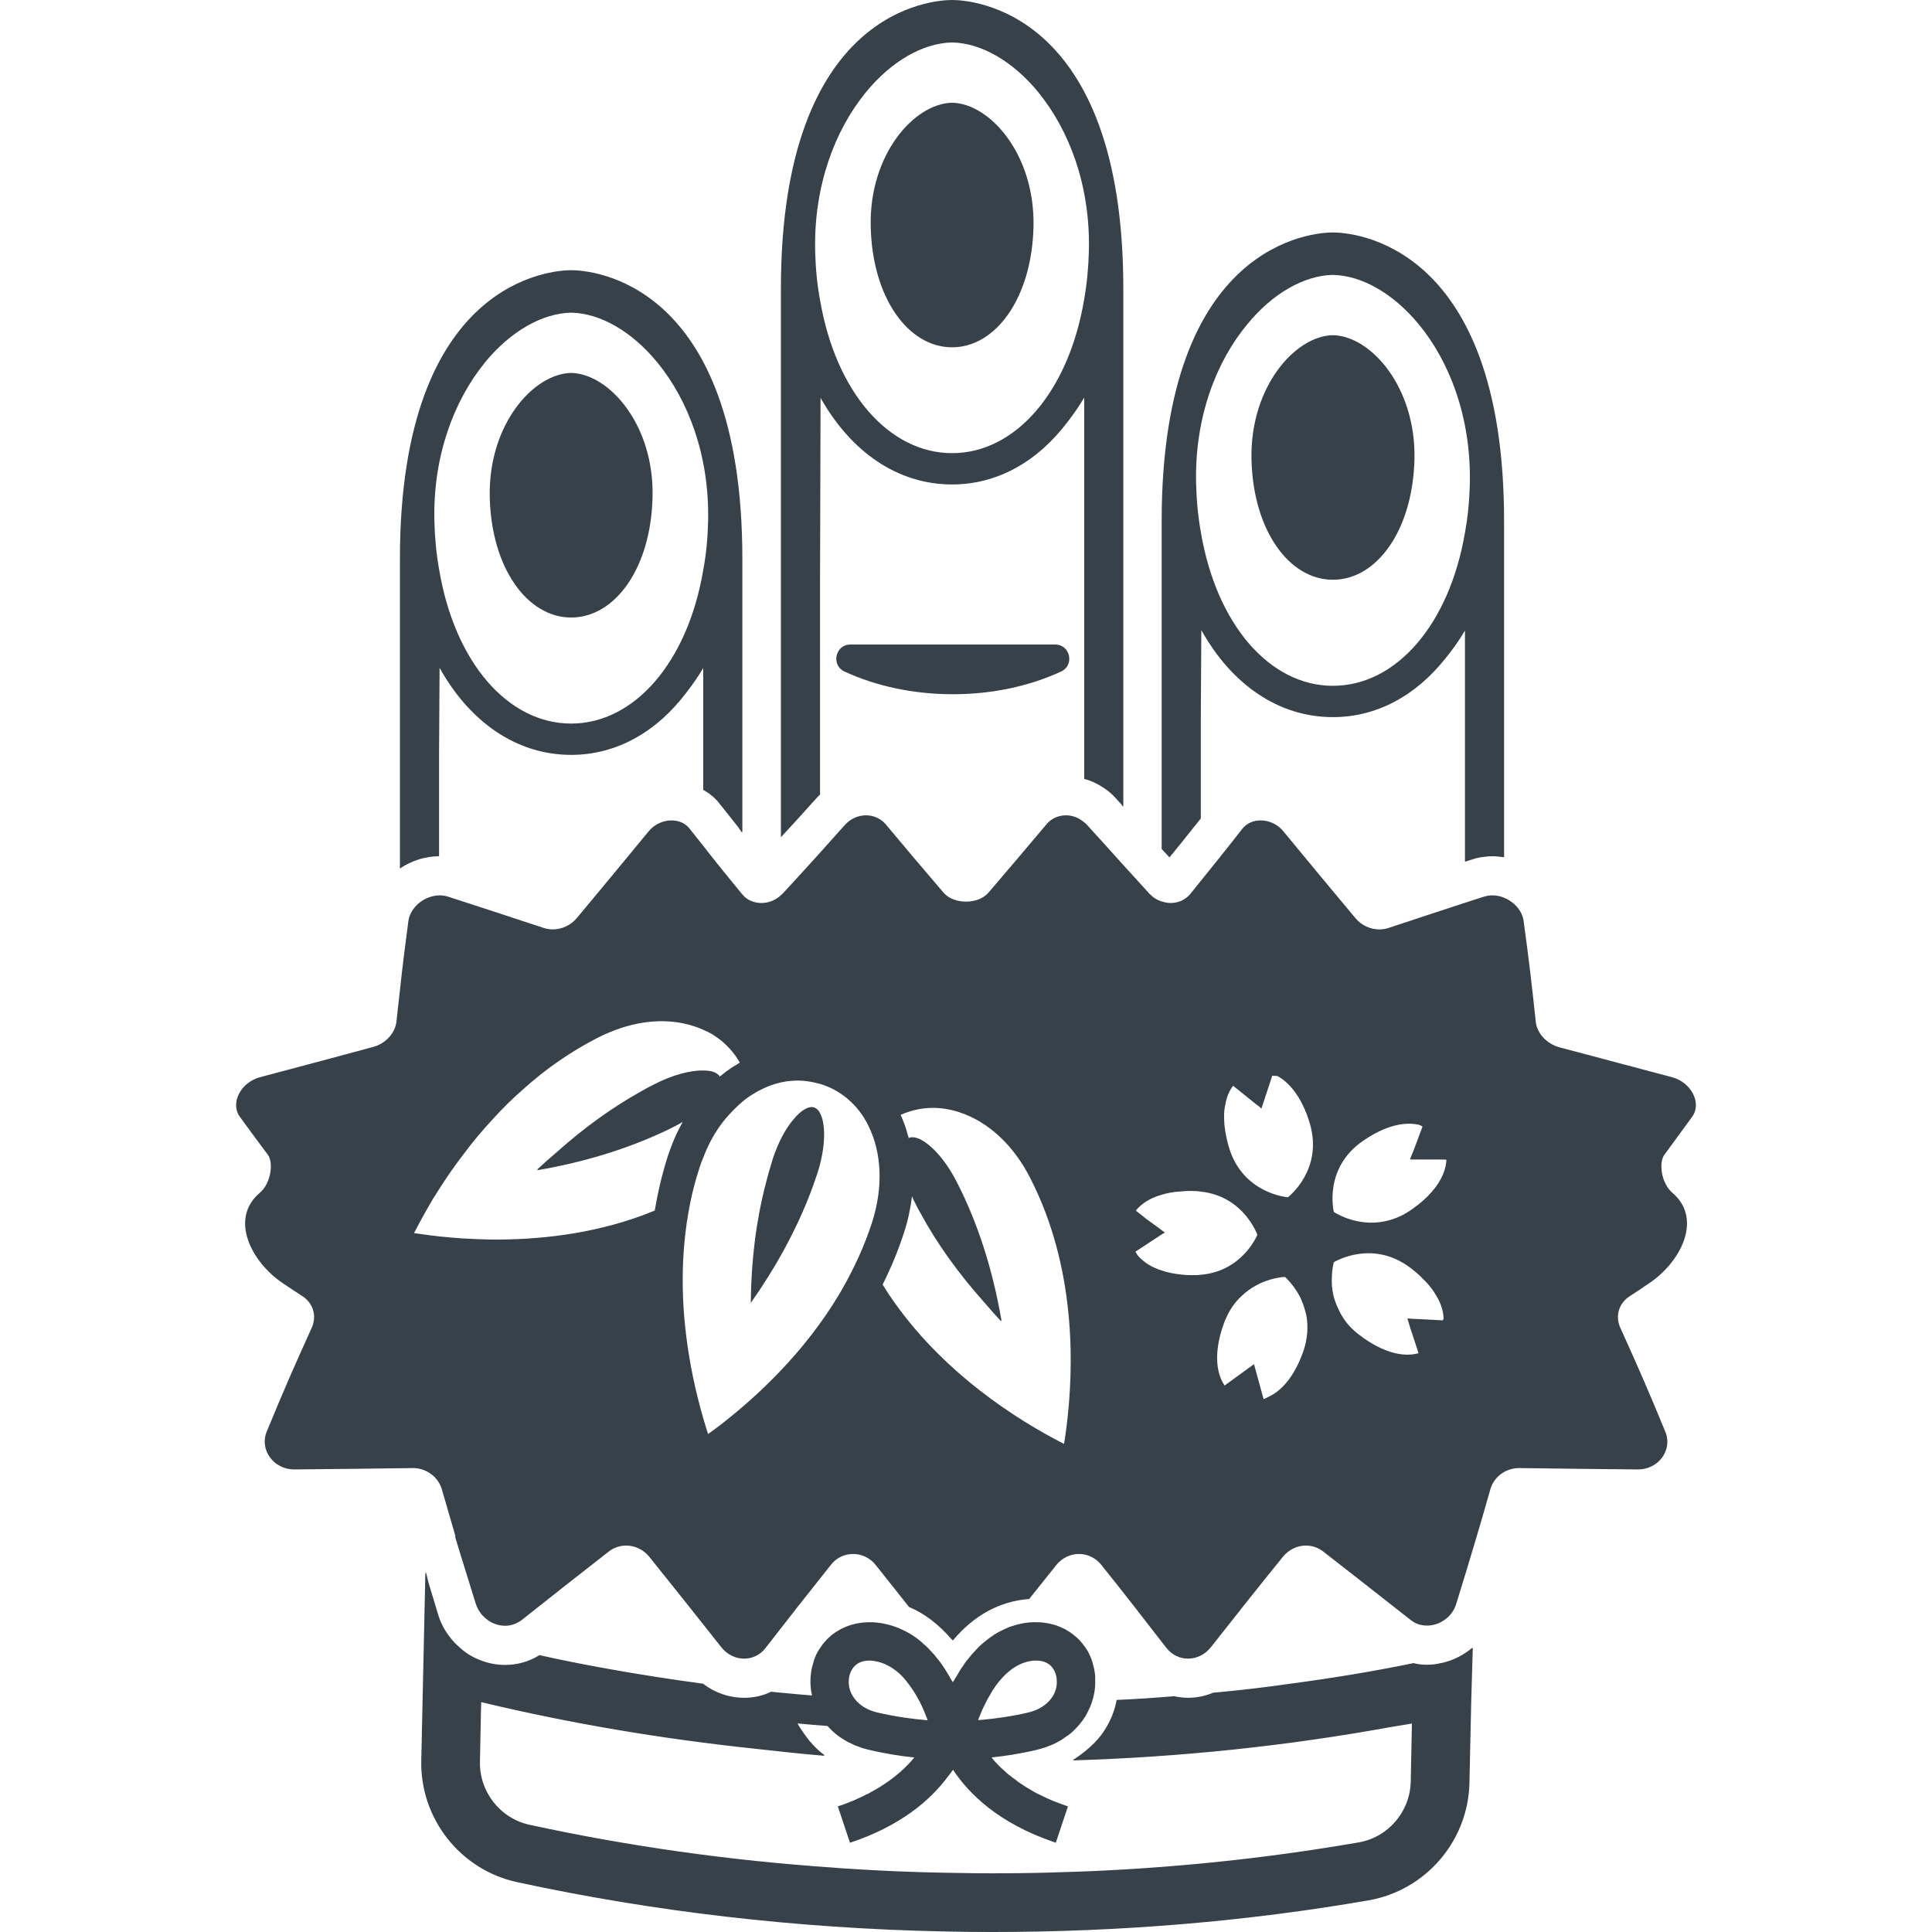 <?xml version="1.0" encoding="utf-8"?>
<!-- Generator: Adobe Illustrator 19.1.1, SVG Export Plug-In . SVG Version: 6.00 Build 0)  -->
<svg version="1.1" id="_x31_0" xmlns="http://www.w3.org/2000/svg" xmlns:xlink="http://www.w3.org/1999/xlink" x="0px" y="0px"
	 viewBox="0 0 512 512" style="enable-background:new 0 0 512 512;" xml:space="preserve">
<style type="text/css">
	.st0{fill:#374149;}
</style>
<g>
	<path class="st0" d="M390.193,436.848l0.004-0.192c-2.282,1.918-4.977,3.321-7.883,3.993c-0.206,0.05-0.363,0.105-0.57,0.105
		c-1.192,0.309-2.383,0.414-3.578,0.414c-1.242,0-2.332-0.106-3.523-0.414h-0.106c-10.578,2.176-21.313,3.942-32.199,5.391
		c-6.844,0.988-13.797,1.816-20.794,2.438h-0.054c-0.05,0-0.05,0.05-0.102,0.05c-2.023,0.832-4.254,1.297-6.535,1.297
		c-1.246,0-2.492-0.156-3.734-0.414c-5.031,0.414-10.109,0.777-15.191,0.984c-0.519,2.75-1.554,5.446-3.164,7.938
		c-1.496,2.398-3.625,4.496-6.078,6.336c-0.781,0.527-1.476,1.187-2.328,1.59c0.078-0.004,0.156-0.008,0.234-0.012
		c-0.086,0.051-0.145,0.126-0.23,0.172c28.718-0.871,56.813-3.863,84.016-8.805c1.926-0.339,3.882-0.609,5.797-0.965l-0.313,15.317
		c-0.156,8.039-5.961,14.832-13.793,16.18c-24.786,4.304-50.297,6.949-76.278,7.832h-0.515c-11.047,0.414-22.141,0.465-33.29,0.206
		c-8.558-0.156-17.062-0.519-25.511-1.09h-0.055c-1.191-0.05-2.332-0.156-3.523-0.262c-27.59-1.863-54.551-5.703-80.582-11.355
		c-7.777-1.707-13.328-8.762-13.121-16.801l0.262-13.059l0.082-2.644c23.488,5.652,47.766,9.73,72.574,12.359
		c6.101,0.683,12.21,1.351,18.355,1.867c-0.058-0.043-0.106-0.11-0.164-0.153c0.086,0.008,0.172,0.02,0.258,0.024
		c-2.426-1.758-4.262-3.93-5.801-6.219c-0.461-0.742-1.015-1.414-1.39-2.222c2.656,0.254,5.262,0.461,7.918,0.664
		c0.832,0.934,1.762,1.813,2.801,2.594c0.363,0.258,0.778,0.57,1.242,0.828c0.469,0.313,0.938,0.622,1.504,0.883
		c0.519,0.258,1.039,0.515,1.61,0.778c0.519,0.206,1.09,0.414,1.66,0.621c0.621,0.207,1.293,0.414,1.969,0.57
		c4.238,1.035,8.523,1.703,12.195,2.07l-0.035,0.094c-0.145,0.183-0.313,0.359-0.492,0.586c-0.614,0.703-1.297,1.422-2.051,2.141
		c-0.023,0.02-0.043,0.039-0.062,0.062c-2.289,2.176-5.23,4.391-8.984,6.402l-0.36,0.207l-0.519,0.258h-0.054l-0.934,0.469
		c-0.516,0.258-1.035,0.52-1.555,0.726c-0.515,0.258-1.09,0.52-1.66,0.727c-1.086,0.465-2.282,0.878-3.527,1.297l3.218,9.644
		c13.422-4.457,21.29-11.289,25.898-17.469c0.504-0.64,0.981-1.273,1.41-1.878c4.293,6.519,12.218,14.168,26.566,19.094
		c0.184,0.066,0.336,0.141,0.523,0.203v-0.008c0.055,0.02,0.098,0.039,0.149,0.058l3.218-9.644c-2.75-0.934-5.242-1.922-7.418-3.059
		c-0.051-0.054-0.153-0.054-0.207-0.105c-0.828-0.364-1.61-0.829-2.386-1.297c-0.879-0.52-1.762-1.039-2.539-1.606
		c-0.051,0-0.051-0.055-0.102-0.055c-0.418-0.308-0.883-0.621-1.297-0.984c-0.469-0.309-0.883-0.622-1.246-0.934
		c-0.625-0.414-1.191-0.934-1.71-1.454c-0.883-0.722-1.661-1.554-2.387-2.332c-0.25-0.285-0.461-0.531-0.68-0.785l-0.226-0.367
		c3.664-0.363,7.887-1.031,12.16-2.062c0.469-0.156,0.985-0.258,1.454-0.414c0.465-0.156,0.879-0.258,1.344-0.469
		c0.882-0.308,1.664-0.672,2.441-1.086c0.051,0,0.051,0,0.051-0.054c0.676-0.309,1.347-0.723,1.918-1.192
		c0.313-0.206,0.622-0.414,0.934-0.621c0.414-0.313,0.832-0.625,1.192-0.985c0.05-0.054,0.05-0.054,0.105-0.105
		c0.626-0.57,1.192-1.192,1.711-1.817c0.516-0.621,0.985-1.242,1.402-1.918c0.41-0.672,0.778-1.348,1.086-2.074
		c0.157-0.309,0.313-0.621,0.414-0.93c0.156-0.418,0.313-0.782,0.414-1.195c0.625-1.918,0.882-3.887,0.781-5.809
		c0.051-0.621,0-1.191-0.106-1.817c-0.102-0.722-0.258-1.449-0.469-2.125c-0.152-0.722-0.414-1.398-0.672-2.019
		c-0.258-0.52-0.465-1.039-0.726-1.504c-0.207-0.313-0.414-0.625-0.621-0.934c-0.414-0.57-0.828-1.141-1.297-1.66
		c-0.309-0.313-0.57-0.622-0.883-0.883c-0.363-0.309-0.672-0.621-1.035-0.879c-0.625-0.519-1.351-0.933-2.023-1.347
		c-0.05,0-0.05-0.054-0.102-0.054c-0.05,0-0.05-0.051-0.106-0.051c-0.621-0.313-1.242-0.57-1.867-0.828
		c-0.206-0.106-0.465-0.156-0.726-0.262c-0.207-0.051-0.414-0.102-0.672-0.157c-0.882-0.258-1.867-0.414-2.801-0.515
		c-0.519-0.054-1.039-0.054-1.609-0.054h-0.778c-1.293,0.054-2.539,0.206-3.734,0.519c-0.566,0.106-1.137,0.313-1.656,0.469
		c-0.57,0.152-1.09,0.363-1.61,0.621c-0.051,0-0.102,0.051-0.153,0.051c-1.038,0.469-1.972,0.934-2.906,1.504
		c-1.039,0.675-2.024,1.398-2.958,2.179c-0.878,0.726-1.706,1.555-2.434,2.383c-0.57,0.57-1.09,1.195-1.609,1.867
		c-0.102,0.156-0.258,0.312-0.363,0.469h-0.051c-0.363,0.465-0.726,0.984-1.035,1.504c-0.676,0.878-1.195,1.812-1.714,2.746
		c-0.051,0.106-0.157,0.157-0.157,0.258c-0.05,0.055-0.05,0.055-0.102,0.106c-0.05,0.106-0.106,0.207-0.156,0.258
		c-0.114,0.202-0.215,0.386-0.313,0.574l-0.324,0.348c-0.238-0.426-0.477-0.855-0.762-1.286c0-0.101-0.054-0.202-0.156-0.308
		c-0.727-1.246-1.504-2.489-2.387-3.684c-0.258-0.359-0.515-0.672-0.828-1.035c-0.469-0.621-0.984-1.246-1.558-1.816
		c-0.57-0.622-1.137-1.242-1.762-1.762c-0.051,0-0.102-0.051-0.153-0.106c-0.054-0.051-0.054-0.051-0.106-0.102
		c0,0-0.05-0.106-0.102-0.106c-0.519-0.516-1.09-0.934-1.664-1.398c-0.671-0.465-1.347-0.934-2.074-1.348
		c-0.622-0.363-1.242-0.675-1.918-0.984c-0.57-0.262-1.137-0.519-1.762-0.726c-0.621-0.207-1.242-0.414-1.867-0.57
		c-0.672-0.156-1.348-0.313-2.023-0.418c-0.672-0.102-1.348-0.152-2.07-0.206H230.9c-0.672,0-1.344,0-1.969,0.054
		c-0.52,0.05-0.985,0.102-1.45,0.207c-0.469,0.05-0.934,0.152-1.402,0.308c-0.363,0.055-0.726,0.157-1.038,0.313
		c-0.153,0-0.309,0.051-0.465,0.156c-0.364,0.157-0.727,0.258-1.09,0.465c-0.414,0.157-0.828,0.364-1.191,0.626
		c-0.778,0.414-1.504,0.934-2.176,1.504c-0.367,0.308-0.675,0.621-0.984,0.93c-0.313,0.367-0.625,0.675-0.938,1.039
		c-0.258,0.363-0.516,0.726-0.774,1.09c-0.211,0.309-0.418,0.621-0.625,0.934c-0.621,1.086-1.09,2.281-1.398,3.578
		c-0.211,0.672-0.363,1.348-0.469,2.07v0.211c-0.207,1.348-0.207,2.695-0.051,4.094c0.047,0.547,0.149,1.055,0.27,1.594
		c0.004,0.078,0.02,0.133,0.02,0.223c-2.172-0.157-4.34-0.363-6.461-0.57c-1.45-0.106-2.902-0.262-4.305-0.414h-0.051
		c-2.23,1.09-4.613,1.606-7.156,1.606c-3.992,0-7.778-1.347-10.886-3.734c-8.458-1.141-16.852-2.434-25.153-3.938
		c-6.117-1.09-12.183-2.281-18.199-3.633c-2.746,1.715-5.859,2.594-9.125,2.594c-2.074,0-4.149-0.363-6.066-1.086
		c-2.129-0.726-4.098-1.867-5.758-3.371c-0.672-0.57-1.348-1.195-1.918-1.867c-1.762-1.973-3.164-4.305-3.942-6.898
		c-0.969-3.172-1.777-5.859-2.538-8.398c-0.246-0.988-0.535-2.019-0.723-2.953l-0.011,0.496c-0.047-0.16-0.102-0.344-0.149-0.5
		l-1.09,49.832c-0.363,15.453,10.32,29.039,25.355,32.305c36.145,7.828,74.05,12.238,112.68,13.066
		c4.406,0.106,8.816,0.156,13.222,0.156c34.066,0,67.566-2.801,99.82-8.398c15.141-2.649,26.391-15.766,26.703-31.164l0.465-21.488
		l0.414-14.168C390.268,436.805,390.225,436.82,390.193,436.848z M233.517,440.617c1.086,0.356,2.106,0.871,3.062,1.524
		c0.266,0.179,0.528,0.363,0.786,0.562c0.488,0.382,0.969,0.774,1.418,1.211c1.973,2.023,3.633,4.562,4.981,7.105
		c0.734,1.473,1.351,2.93,1.886,4.329c0.051,0.183,0.126,0.355,0.172,0.538c-3.828-0.312-8.566-0.934-13.363-2.066
		c-2.801-0.671-4.77-2.023-5.965-3.629c-1.348-1.714-1.762-3.683-1.5-5.496c0.047-0.262,0.102-0.676,0.258-1.09
		c0.465-1.454,1.762-3.527,5.133-3.527h0.414c0.57,0.031,1.106,0.148,1.641,0.262C232.803,440.418,233.162,440.504,233.517,440.617z
		 M259.193,455.828c0.562-1.434,1.176-2.965,1.992-4.496c0.313-0.676,0.676-1.348,1.09-2.023c0.984-1.762,2.125-3.422,3.472-4.825
		c2.024-2.175,4.512-3.835,7.364-4.301c0.363-0.05,0.777-0.105,1.14-0.105h0.414c4.355,0,5.187,3.476,5.344,4.617
		c0,0.051,0,0.051,0,0.102c0.308,2.18-0.418,4.618-2.442,6.43c-1.191,1.141-2.848,2.074-5.027,2.594
		c-4.446,1.051-8.762,1.626-12.391,1.962C259.838,455.793,259.486,455.82,259.193,455.828z"/>
	<path class="st0" d="M216.385,211.508c0.313-0.309,0.622-0.672,0.934-0.934v-56.328l0.137-48.817
		c8.039,14.278,20.371,22.957,34.863,22.957c12.16,0,22.794-6.203,30.637-16.636c1.543-1.989,3.023-4.086,4.367-6.395v101.07
		c1.863,0.469,3.574,1.297,5.184,2.387c1.14,0.726,2.226,1.66,3.16,2.695c0.566,0.606,1.062,1.168,1.57,1.73l0.293,0.5v-0.176
		c0.054,0.054,0.11,0.118,0.16,0.176V76.484C297.689,2.125,256.932,0,252.318,0c-4.664,0-45.371,2.125-45.371,76.484v145.395
		c1.711-1.813,3.317-3.629,5.188-5.653C213.377,214.828,214.776,213.274,216.385,211.508z M252.318,11.25
		c7.726,0.156,16.126,4.98,22.918,13.277c0,0.051,0.05,0.102,0.106,0.153c7.934,9.801,13.636,24.422,13.222,41.742
		c-0.106,4.512-0.52,8.817-1.242,12.86c-4.098,24.578-18.254,40.808-35.004,40.808c-16.699,0-30.851-16.125-35-40.598
		c-0.777-4.098-1.191-8.508-1.297-13.07c-0.363-17.32,5.29-31.89,13.223-41.687c0.05-0.106,0.152-0.207,0.206-0.262
		C236.189,16.23,244.592,11.406,252.318,11.25z"/>
	<path class="st0" d="M252.318,92.039c11.614,0,21.157-13.172,21.57-31.992c0.414-19.086-11.511-32.618-21.57-32.825
		c-10.058,0.207-22.035,13.738-21.57,32.825C231.162,78.867,240.65,92.039,252.318,92.039z"/>
	<path class="st0" d="M309.803,227.121l0.015-0.019c0.035,0.039,0.07,0.078,0.11,0.117c1.09-1.347,2.125-2.59,3.114-3.835
		c1.71-2.126,3.316-4.149,5.183-6.481v-26.786l0.137-23.136c7.992,14.328,20.371,23.062,34.863,23.062
		c11.68,0,21.91-5.699,29.668-15.356c1.894-2.304,3.699-4.789,5.336-7.578v61.254c0.617-0.207,1.293-0.418,1.969-0.625
		c1.039-0.363,2.125-0.57,3.214-0.672c0.672-0.106,1.402-0.156,2.074-0.156c0.906,0,1.813,0.102,2.723,0.222
		c0.07,0.023,0.16,0.012,0.226,0.035v-0.016c0.054,0.008,0.109,0.008,0.16,0.016v-89.082c0-74.308-40.703-76.484-45.371-76.484
		c-4.613,0-45.371,2.176-45.371,76.484v86.902c0.558,0.602,1.129,1.215,1.715,1.848L309.803,227.121z M353.225,72.851
		c7.676,0.157,15.918,4.875,22.66,12.966c8.141,9.8,14,24.629,13.637,42.258c-0.102,4.566-0.519,8.922-1.293,13.07
		c-4.152,24.422-18.254,40.602-35.004,40.602c-16.746,0-30.902-16.286-35-40.809c-0.726-4.047-1.141-8.352-1.246-12.863
		c-0.414-17.524,5.395-32.305,13.535-42.102C337.201,77.782,345.553,73.008,353.225,72.851z"/>
	<path class="st0" d="M353.225,153.641c11.668,0,21.156-13.122,21.625-31.942c0.414-19.082-11.515-32.668-21.625-32.875
		c-10.058,0.207-21.984,13.793-21.57,32.875C332.068,140.519,341.612,153.641,353.225,153.641z"/>
	<path class="st0" d="M116.357,226.91v-26.786l0.137-23.137c7.992,14.332,20.371,23.062,34.867,23.062
		c12.156,0,22.789-6.202,30.633-16.636c1.543-1.989,3.023-4.09,4.367-6.398v32.316c1.762,0.934,3.32,2.278,4.562,3.942
		c0.207,0.258,0.414,0.515,0.621,0.777c1.485,1.871,2.762,3.477,3.981,5.012l1.047,1.523v-0.202c0.05,0.062,0.109,0.136,0.16,0.202
		V148.09c0-74.305-40.707-76.484-45.371-76.484c-4.617,0-45.375,2.179-45.375,76.484v82.086c1.555-1.09,3.321-1.918,5.188-2.489
		C112.834,227.218,114.541,226.91,116.357,226.91z M128.44,96.137c6.793-8.297,15.195-13.121,22.922-13.278
		c7.726,0.157,16.125,4.981,22.867,13.223c0.05,0.054,0.152,0.156,0.207,0.262c7.934,9.797,13.586,24.367,13.222,41.691
		c-0.106,4.562-0.519,8.965-1.297,13.062c-4.149,24.477-18.305,40.656-35,40.656c-16.801,0-30.906-16.285-35.004-40.914
		c-0.726-4.047-1.137-8.348-1.242-12.805c-0.414-17.324,5.29-31.946,13.223-41.746C128.388,96.238,128.44,96.187,128.44,96.137z"/>
	<path class="st0" d="M151.361,163.649c11.664,0,21.156-13.122,21.57-31.942c0.465-19.133-11.512-32.668-21.57-32.879
		c-10.062,0.211-21.988,13.746-21.574,32.879C130.201,150.527,139.745,163.649,151.361,163.649z"/>
	<path class="st0" d="M448.428,295.977c2.645-3.629-0.207-9.176-5.394-10.524c-11.977-3.164-17.938-4.773-29.863-7.934
		c-3.321-0.934-5.863-3.734-6.176-6.742c-1.137-10.684-1.762-15.973-3.211-26.653c-0.363-2.801-2.542-5.133-5.187-6.222
		c-0.984-0.414-2.07-0.621-3.11-0.621c-0.726,0-1.402,0.102-2.074,0.308h-0.054c-1.863,0.626-3.574,1.145-5.129,1.661
		c-7.106,2.335-12.086,3.941-20.484,6.742c-0.727,0.207-1.454,0.313-2.231,0.313c-2.332,0-4.769-1.09-6.324-3.008
		c-7.625-9.129-11.461-13.742-19.031-22.922c-1.554-1.969-3.89-2.958-6.066-2.958c-1.918,0-3.68,0.727-4.875,2.231
		c-4.406,5.652-7.102,8.972-10.992,13.797c-0.879,1.086-1.766,2.226-2.801,3.472c-0.672,0.829-1.504,1.399-2.382,1.817
		c-0.883,0.359-1.817,0.57-2.801,0.57c-0.778,0-1.61-0.156-2.387-0.418c-1.246-0.363-2.336-1.09-3.27-2.074
		c-2.691-2.958-4.871-5.34-6.894-7.57c-1.711-1.918-3.367-3.734-5.183-5.758c-1.402-1.503-2.856-3.16-4.566-5.027
		c-0.207-0.206-0.41-0.414-0.618-0.519c-1.402-1.242-3.113-1.867-4.824-1.867c-1.922,0-3.84,0.781-5.137,2.336
		c-6.117,7.258-9.176,10.886-15.45,18.199c-1.503,1.711-3.886,2.336-5.91,2.336c-2.024,0-4.41-0.625-5.914-2.336
		c-6.274-7.313-9.332-10.942-15.398-18.199c-1.351-1.555-3.27-2.336-5.187-2.336c-1.969,0-3.992,0.832-5.446,2.386
		c-2.641,2.958-4.77,5.29-6.738,7.52c-1.71,1.867-3.371,3.683-5.183,5.703c-1.402,1.554-2.961,3.214-4.723,5.133
		c-0.152,0.156-0.308,0.312-0.465,0.418c-1.453,1.398-3.32,2.074-5.187,2.074c-1.918,0-3.782-0.73-5.027-2.282
		c-0.051,0-0.051-0.054-0.106-0.106c-1.969-2.386-3.578-4.359-5.082-6.222c-1.762-2.179-3.37-4.203-5.183-6.535
		c-1.09-1.347-2.282-2.851-3.578-4.511c-1.14-1.504-2.953-2.231-4.824-2.231c-2.226,0-4.508,0.989-6.117,2.958
		c-7.57,9.179-11.356,13.793-18.981,22.922c-1.606,1.918-3.992,3.008-6.375,3.008c-0.726,0-1.504-0.106-2.179-0.313
		c-10.321-3.422-15.454-5.082-25.668-8.402c-0.672-0.206-1.398-0.308-2.074-0.308h-0.207c-1.863,0.05-3.73,0.773-5.183,1.918
		c-1.555,1.246-2.699,3.008-2.958,4.926c-0.984,7.52-1.605,12.34-2.23,18.305c-0.312,2.488-0.57,5.184-0.93,8.348
		c-0.367,3.007-2.855,5.808-6.226,6.687c-11.922,3.215-17.886,4.824-29.867,7.988c-5.184,1.348-8.035,6.895-5.39,10.524
		c2.902,3.992,4.406,6.015,7.414,10.062c1.504,2.023,0.883,7.465-2.125,10.058c-8.191,6.894-2.23,18.457,6.222,24.058
		c2.074,1.402,3.11,2.074,5.184,3.422c2.75,1.867,3.734,5.238,2.336,8.297c-5.031,11.098-7.418,16.594-11.93,27.535
		c-1.969,4.824,1.867,10.007,7.262,10.007c0,0,0,0,0.05,0c12.547-0.105,18.875-0.206,31.426-0.363c0.051,0,0.051,0,0.051,0
		c1.398,0,2.695,0.363,3.836,0.985c1.816,0.988,3.164,2.594,3.785,4.617c1.402,4.77,2.489,8.657,3.578,12.34v0.465
		c1.66,5.551,3.164,10.164,5.394,17.477c0.414,1.297,1.086,2.438,1.969,3.32c1.554,1.657,3.68,2.59,5.809,2.59
		c1.554,0,3.058-0.52,4.406-1.504c9.074-7.207,13.687-10.836,23.129-18.199c1.343-1.035,2.953-1.555,4.562-1.555
		c2.281,0,4.562,1.035,6.117,2.954c7.676,9.594,11.512,14.363,19.082,23.957c1.558,2.023,3.84,3.058,6.066,3.058
		c2.125,0,4.254-0.934,5.703-2.851c6.793-8.762,10.266-13.168,17.32-22.035c1.504-1.918,3.684-2.852,5.859-2.852
		c2.231,0,4.462,0.985,6.016,2.954c3.477,4.41,6.172,7.726,8.766,11.046c0.047,0,0.047,0.051,0.047,0.051
		c4.094,1.726,7.781,4.558,11.078,8.347c0.129,0.157,0.293,0.258,0.418,0.418c0.004-0.004,0.004-0.008,0.004-0.008
		c0.038,0.043,0.082,0.066,0.117,0.11c5.598-6.691,12.446-10.422,20.222-10.992c2.13-2.699,4.41-5.496,7.207-9.024
		c1.555-1.918,3.79-2.902,5.965-2.902c2.176,0,4.356,0.934,5.91,2.852c7.054,8.812,10.473,13.274,17.266,22.035
		c1.453,1.867,3.578,2.851,5.758,2.851c2.23,0,4.461-1.035,6.066-3.058c7.57-9.594,11.356-14.414,19.082-23.957
		c1.554-1.918,3.836-2.954,6.066-2.954c1.606,0,3.214,0.52,4.566,1.555c9.434,7.363,14.102,10.992,23.176,18.148
		c0.312,0.207,0.621,0.414,0.934,0.622c1.038,0.625,2.281,0.882,3.422,0.882c1.554,0,3.11-0.469,4.406-1.347
		c1.558-0.985,2.801-2.543,3.374-4.512c1.969-6.379,3.418-11.098,4.821-15.867c1.297-4.305,2.59-8.711,4.199-14.414
		c0.934-3.32,4.098-5.602,7.57-5.602c0.054,0,0.054,0,0.054,0c12.598,0.157,18.871,0.258,31.422,0.363c0.051,0,0.051,0,0.106,0
		c5.391,0,9.226-5.183,7.203-10.007c-4.511-10.942-6.894-16.438-11.922-27.535c-1.402-3.058-0.418-6.43,2.382-8.297
		c2.074-1.348,3.114-2.02,5.133-3.422c8.504-5.602,14.414-17.164,6.278-24.058c-3.008-2.594-3.633-8.035-2.129-10.058
		C444.021,301.992,445.525,299.969,448.428,295.977z M382.264,349.906l-5.758-0.313l-2.528-0.11l-0.843-0.094l0.015,0.055
		l-0.168-0.008l0.723,2.386l2.183,6.645l0.043,0.148c-4.094,1.141-9.535-0.156-15.656-4.82c-2.07-1.558-3.574-3.27-4.614-5.031
		c-0.371-0.558-0.621-1.129-0.902-1.699c-0.289-0.582-0.554-1.18-0.782-1.816c-0.195-0.563-0.41-1.134-0.546-1.672
		c-0.469-1.918-0.57-3.734-0.469-5.184c0.054-2.332,0.519-3.89,0.519-3.89s10.114-6.274,20.379,1.558
		c1.039,0.778,1.922,1.554,2.75,2.332c0.05,0.051,0.101,0.051,0.101,0.102v0.054c1.817,1.661,3.114,3.371,4.047,5.028
		c1.035,1.766,1.606,3.527,1.762,5.187c0.035,0.258,0.035,0.496,0.035,0.738c-0.046,0.121-0.113,0.25-0.214,0.402H382.264z
		 M334.146,293.699l0.02-0.058l0.133,0.11l0.309-0.938l0.469-1.398l2.074-6.325l1.246,0.051h0.05
		c0.102,0.05,0.258,0.102,0.414,0.207c0.05,0.05,0.156,0.105,0.258,0.156c0.418,0.258,0.778,0.519,1.195,0.828l0.157,0.156
		c1.812,1.504,3.473,3.629,4.874,6.586c0.672,1.347,1.242,2.902,1.762,4.613c3.679,12.395-5.809,19.602-5.809,19.602
		s-11.926-0.882-15.61-13.222c-0.878-3.008-1.293-5.703-1.293-8.09c0-1.242,0.102-2.332,0.359-3.367
		c0.313-1.922,1.039-3.578,2.023-4.875l0.258,0.207l6.066,4.871h0.054l0.754,0.617L334.146,293.699z M315.838,337.93
		c-0.985,0-1.918-0.054-2.797-0.156c-1.973-0.211-3.684-0.57-5.188-1.09c-2.774-0.855-4.718-2.206-6.187-3.793
		c-0.278-0.374-0.551-0.758-0.762-1.183v-0.004l6.949-4.562l0.516-0.324l0.214-0.066l-0.046-0.035l0.144-0.09L307.853,326
		l-1.191-0.883l-3.016-2.195l-2.64-2.105h0.004c1.453-1.817,3.734-3.317,6.843-4.2c1.504-0.468,3.266-0.777,5.188-0.882
		c1.035-0.102,2.121-0.156,3.316-0.102c0.676,0,1.297,0.05,1.867,0.152c11.461,1.246,14.988,11.462,14.988,11.462
		s-3.89,9.644-14.988,10.578C317.498,337.93,316.666,337.93,315.838,337.93z M334.861,370.778l-2.535-9.258l-2.019,1.454
		l-5.758,4.199c-0.05,0-0.05,0-0.05,0c0-0.102-0.051-0.156-0.102-0.207c-0.106-0.156-0.207-0.363-0.313-0.519
		c0-0.051-0.054-0.102-0.054-0.102c-0.102-0.207-0.258-0.469-0.359-0.676v-0.051c-1.555-3.472-1.61-8.503,0.621-14.777
		c0.258-0.726,0.57-1.454,0.883-2.074c1.035-2.18,2.332-3.89,3.734-5.187c5.133-5.028,11.613-5.184,11.613-5.184
		s2.176,1.867,3.942,5.184c0.289,0.586,0.558,1.242,0.816,1.91c0.13,0.34,0.238,0.684,0.348,1.024
		c0.23,0.714,0.453,1.441,0.598,2.254c0.465,2.695,0.363,5.91-0.879,9.488c-2.351,6.582-5.742,10.398-9.367,12.004
		C335.604,370.414,335.252,370.664,334.861,370.778z M376.982,298.554l-0.007,0.016l-2.375,6.336l-0.894,2.214h0.062l-0.062,0.161
		h3.683h4.574l1.336,0.046v0.004v0.211c0,0.207-0.051,0.414-0.051,0.621c0,0.051,0,0.051-0.05,0.102
		c0,0.262-0.051,0.519-0.106,0.782c-0.621,2.953-2.539,6.066-5.91,9.074c-0.934,0.829-2.074,1.711-3.266,2.539
		c-2.488,1.723-4.918,2.618-7.199,3.051c-0.355,0.07-0.714,0.129-1.074,0.172c-6.934,0.874-12.161-2.703-12.161-2.703
		s-2.902-11.563,7.782-18.875c5.836-4.016,10.906-5.114,14.801-4.215C376.373,298.222,376.689,298.332,376.982,298.554z
		 M282.646,378.07c-0.21,1.602-0.43,3.195-0.664,4.582c-12.242-6.23-32.48-18.926-46.258-39.386
		c-0.621-0.93-1.242-1.914-1.816-2.848c2.179-4.355,4.098-8.918,5.656-13.742c0.672-2.024,1.191-4.047,1.554-6.066
		c0.258-1.195,0.414-2.387,0.57-3.578c0.258,0.621,0.516,1.242,0.879,1.867c0.414,0.883,0.882,1.762,1.402,2.645
		c4.336,8.004,9.898,15.726,16.5,23.172c1.562,1.816,3.137,3.633,4.808,5.426c-0.015-0.086-0.038-0.172-0.054-0.258
		c0.074,0.074,0.137,0.156,0.211,0.23c-2.332-13.586-6.274-25.981-11.875-36.867c-3.16-6.223-7.152-10.266-10.11-11.512
		c-1.035-0.414-1.973-0.469-2.644-0.156c-0.051-0.258-0.106-0.52-0.207-0.727c-0.465-1.867-1.141-3.679-1.918-5.39
		c0.672-0.312,1.294-0.57,1.969-0.781c4.305-1.45,8.918-1.45,13.535,0.054c7.676,2.488,14.414,8.711,18.875,17.523
		C285.143,335.906,284.666,361.883,282.646,378.07z M130.826,296.34c2.383-2.645,5.031-5.234,7.879-7.723
		c3.011-2.699,6.172-5.238,9.594-7.574c3.164-2.176,6.535-4.199,10.062-6.012c1.035-0.519,2.125-1.039,3.16-1.453
		c7.778-3.266,15.66-3.84,22.402-1.61c0.828,0.262,1.66,0.57,2.438,0.934c0.879,0.363,1.711,0.778,2.488,1.246
		c0.934,0.621,1.867,1.242,2.695,1.968c1.246,1.09,2.387,2.336,3.371,3.684c0.414,0.57,0.778,1.191,1.141,1.813
		c-0.258,0.156-0.465,0.262-0.726,0.469c-1.297,0.726-2.594,1.605-3.786,2.594c-0.05,0.05-0.152,0.102-0.206,0.152
		c-0.207,0.156-0.414,0.313-0.57,0.469c-0.414-0.621-1.191-1.141-2.282-1.402c-0.621-0.152-1.347-0.207-2.125-0.207
		c-3.215-0.05-7.828,1.039-12.809,3.578c-1.246,0.625-2.542,1.297-3.785,2.023c-7.672,4.294-15.09,9.676-22.234,16.047
		c-1.754,1.512-3.504,3.031-5.222,4.641c0.086-0.016,0.167-0.035,0.254-0.051c-0.074,0.074-0.153,0.137-0.226,0.207
		c12.445-2.125,23.902-5.652,34.117-10.473c0.934-0.469,1.817-0.882,2.695-1.347c0.626-0.313,1.195-0.676,1.766-0.985
		c-0.57,1.035-1.14,2.125-1.66,3.215c-0.828,1.863-1.606,3.785-2.281,5.859c-1.555,4.82-2.645,9.645-3.473,14.414
		c-1.035,0.414-2.074,0.828-3.164,1.246c-13.95,5.133-28.157,6.531-40.188,6.43c-2.695-0.054-5.289-0.156-7.777-0.312
		c-2.126-0.157-4.149-0.313-6.016-0.52c-0.621-0.102-1.191-0.156-1.762-0.207c-1.191-0.156-2.336-0.312-3.422-0.469
		c-0.52-0.05-0.985-0.152-1.454-0.206c0.469-0.879,0.934-1.813,1.454-2.746c1.086-2.023,2.281-4.148,3.629-6.43
		c0.515-0.778,1.035-1.61,1.554-2.438c1.867-2.953,4.047-6.117,6.481-9.281C125.174,302.718,127.869,299.504,130.826,296.34z
		 M187.643,380.031c-1.758-5.492-3.774-12.832-5.118-21.258c-0.262-1.66-0.519-3.422-0.726-5.188
		c-0.207-1.71-0.367-3.422-0.52-5.183c-0.465-6.066-0.519-12.551,0.106-19.137c0.309-3.473,0.828-6.996,1.551-10.574
		c0.625-3.164,1.504-6.378,2.542-9.542c0.258-0.778,0.52-1.555,0.883-2.332c1.297-3.528,3.11-6.742,5.183-9.438
		c0.532-0.711,1.118-1.348,1.696-1.996c0.527-0.586,1.066-1.153,1.629-1.696c0.613-0.586,1.222-1.187,1.863-1.703
		c0.934-0.828,1.918-1.503,2.902-2.074c0.519-0.363,1.09-0.672,1.61-0.934c1.863-0.985,3.785-1.711,5.702-2.126
		c0.985-0.206,1.918-0.363,2.906-0.414c1.125-0.102,2.262-0.09,3.398,0.023c0.059,0.008,0.114,0.02,0.172,0.023
		c1.11,0.122,2.222,0.329,3.321,0.626c0.312,0.054,0.679,0.156,0.984,0.262c2.234,0.726,4.203,1.762,5.914,3.058
		c0.363,0.258,0.726,0.52,1.038,0.828c2.282,1.922,4.094,4.305,5.442,7.055c3.477,6.949,4.047,16.125,0.989,25.613
		c-1.039,3.215-2.231,6.278-3.578,9.23c-1.504,3.321-3.164,6.481-4.926,9.489c-9.45,15.965-22.336,27.754-31.817,35.074
		C189.716,378.527,188.65,379.317,187.643,380.031z"/>
	<path class="st0" d="M216.643,310.859c1.453-4.511,1.918-8.554,1.71-11.613c-0.207-3.164-1.191-5.29-2.594-5.758
		c-1.398-0.465-3.418,0.676-5.442,3.114c-2.023,2.332-3.996,5.91-5.496,10.422c-0.676,2.23-1.351,4.461-1.922,6.794
		c-2.539,9.8-3.836,20.324-3.938,31.472c6.426-9.125,11.562-18.406,15.293-27.843C215.139,315.266,215.916,313.039,216.643,310.859z
		"/>
	<path class="st0" d="M225.353,170.805c-3.992,0-5.183,5.496-1.554,7.156c8.297,3.836,18.148,6.016,28.726,6.016
		c10.527,0,20.379-2.18,28.676-6.016c3.629-1.66,2.438-7.156-1.555-7.156H225.353z"/>
</g>
</svg>
